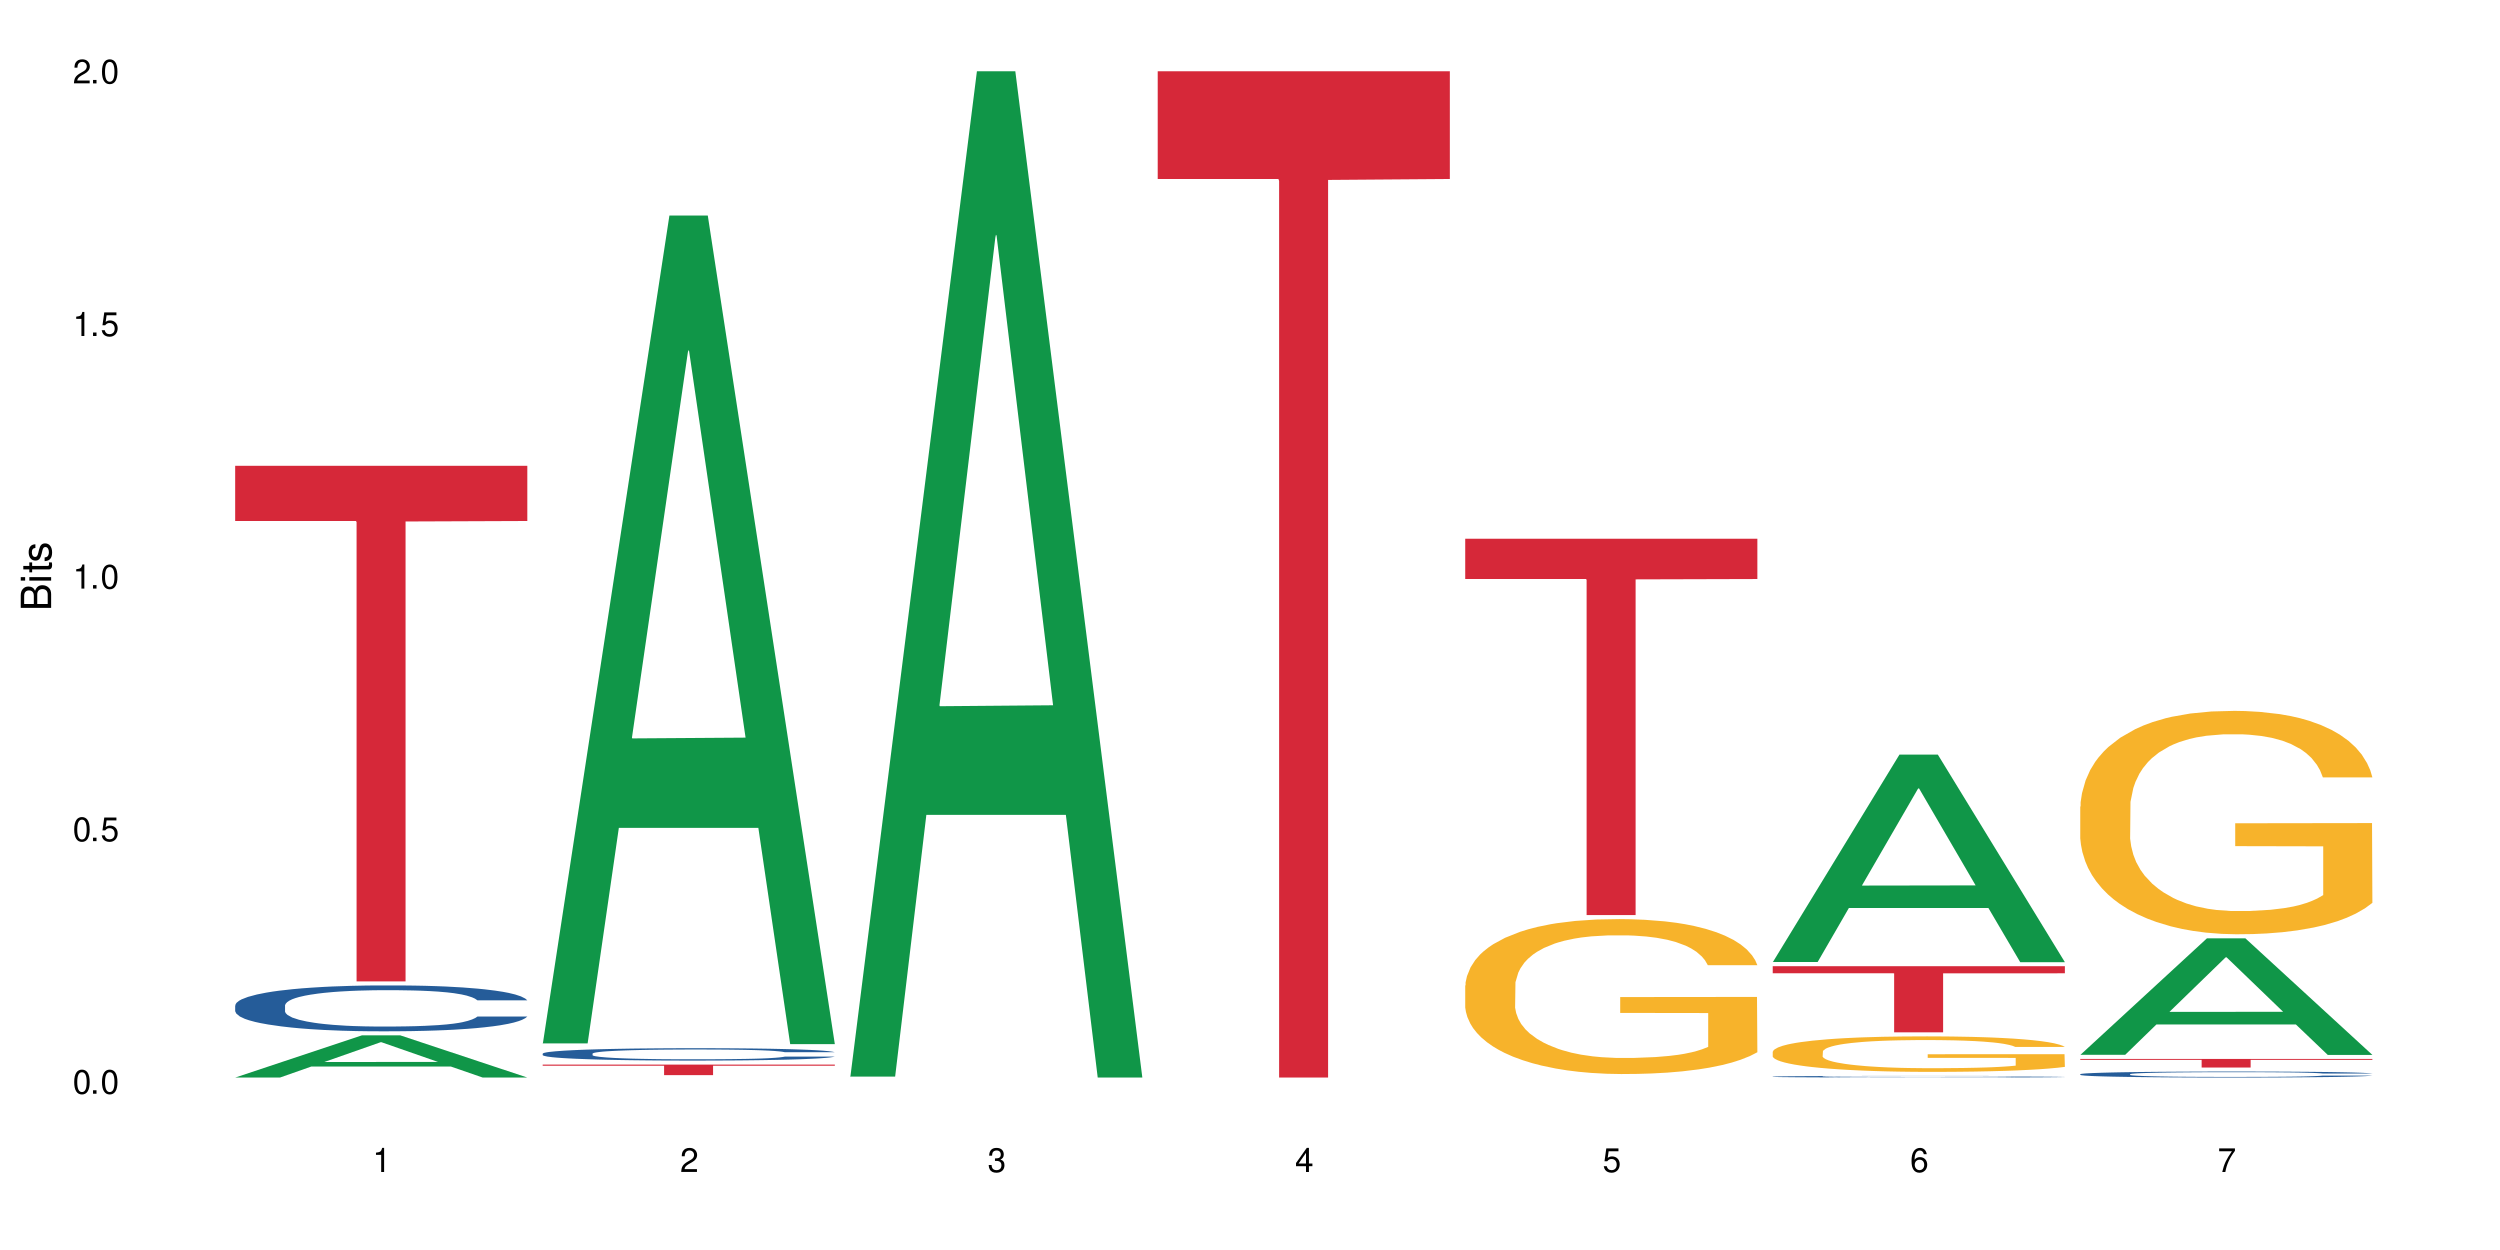 <?xml version="1.0" encoding="UTF-8"?>
<svg xmlns="http://www.w3.org/2000/svg" xmlns:xlink="http://www.w3.org/1999/xlink" width="720" height="360" viewBox="0 0 720 360">
<defs>
<g>
<g id="glyph-0-0">
</g>
<g id="glyph-0-1">
<path d="M 2.641 -6.938 C 2 -6.938 1.422 -6.656 1.078 -6.172 C 0.641 -5.562 0.406 -4.641 0.406 -3.359 C 0.406 -1.016 1.188 0.219 2.641 0.219 C 4.078 0.219 4.859 -1.016 4.859 -3.297 C 4.859 -4.641 4.656 -5.547 4.203 -6.172 C 3.844 -6.656 3.281 -6.938 2.641 -6.938 Z M 2.641 -6.188 C 3.547 -6.188 4 -5.25 4 -3.375 C 4 -1.406 3.562 -0.484 2.625 -0.484 C 1.734 -0.484 1.281 -1.438 1.281 -3.344 C 1.281 -5.25 1.734 -6.188 2.641 -6.188 Z M 2.641 -6.188 "/>
</g>
<g id="glyph-0-2">
<path d="M 1.828 -1 L 0.828 -1 L 0.828 0 L 1.828 0 Z M 1.828 -1 "/>
</g>
<g id="glyph-0-3">
<path d="M 4.562 -6.797 L 1.062 -6.797 L 0.547 -3.094 L 1.328 -3.094 C 1.719 -3.562 2.047 -3.734 2.578 -3.734 C 3.484 -3.734 4.062 -3.109 4.062 -2.094 C 4.062 -1.125 3.484 -0.531 2.578 -0.531 C 1.828 -0.531 1.375 -0.906 1.188 -1.672 L 0.328 -1.672 C 0.453 -1.109 0.547 -0.844 0.75 -0.594 C 1.125 -0.078 1.828 0.219 2.594 0.219 C 3.969 0.219 4.922 -0.781 4.922 -2.219 C 4.922 -3.562 4.031 -4.484 2.719 -4.484 C 2.25 -4.484 1.859 -4.359 1.469 -4.062 L 1.734 -5.969 L 4.562 -5.969 Z M 4.562 -6.797 "/>
</g>
<g id="glyph-0-4">
<path d="M 2.484 -4.938 L 2.484 0 L 3.328 0 L 3.328 -6.938 L 2.766 -6.938 C 2.469 -5.875 2.281 -5.734 0.984 -5.562 L 0.984 -4.938 Z M 2.484 -4.938 "/>
</g>
<g id="glyph-0-5">
<path d="M 4.859 -0.828 L 1.281 -0.828 C 1.359 -1.406 1.672 -1.781 2.5 -2.281 L 3.469 -2.828 C 4.406 -3.344 4.906 -4.062 4.906 -4.906 C 4.906 -5.484 4.672 -6.031 4.266 -6.406 C 3.859 -6.766 3.375 -6.938 2.719 -6.938 C 1.859 -6.938 1.219 -6.625 0.844 -6.031 C 0.609 -5.672 0.5 -5.234 0.484 -4.531 L 1.328 -4.531 C 1.359 -5.016 1.406 -5.281 1.531 -5.516 C 1.75 -5.938 2.188 -6.203 2.703 -6.203 C 3.469 -6.203 4.031 -5.641 4.031 -4.891 C 4.031 -4.344 3.719 -3.859 3.125 -3.516 L 2.234 -3 C 0.812 -2.172 0.406 -1.531 0.328 -0.016 L 4.859 -0.016 Z M 4.859 -0.828 "/>
</g>
<g id="glyph-0-6">
<path d="M 2.125 -3.188 L 2.578 -3.188 C 3.5 -3.188 3.984 -2.766 3.984 -1.922 C 3.984 -1.062 3.469 -0.531 2.594 -0.531 C 1.656 -0.531 1.203 -1 1.156 -2.016 L 0.312 -2.016 C 0.344 -1.453 0.438 -1.094 0.609 -0.781 C 0.953 -0.109 1.625 0.219 2.547 0.219 C 3.953 0.219 4.859 -0.625 4.859 -1.938 C 4.859 -2.828 4.516 -3.297 3.703 -3.594 C 4.344 -3.844 4.656 -4.328 4.656 -5.031 C 4.656 -6.219 3.875 -6.938 2.578 -6.938 C 1.203 -6.938 0.484 -6.172 0.453 -4.703 L 1.297 -4.703 C 1.312 -5.125 1.344 -5.359 1.453 -5.578 C 1.641 -5.969 2.062 -6.203 2.594 -6.203 C 3.344 -6.203 3.797 -5.75 3.797 -5 C 3.797 -4.516 3.609 -4.219 3.25 -4.047 C 3.016 -3.953 2.703 -3.922 2.125 -3.906 Z M 2.125 -3.188 "/>
</g>
<g id="glyph-0-7">
<path d="M 3.141 -1.672 L 3.141 0 L 3.984 0 L 3.984 -1.672 L 4.984 -1.672 L 4.984 -2.438 L 3.984 -2.438 L 3.984 -6.938 L 3.359 -6.938 L 0.266 -2.578 L 0.266 -1.672 Z M 3.141 -2.438 L 1 -2.438 L 3.141 -5.5 Z M 3.141 -2.438 "/>
</g>
<g id="glyph-0-8">
<path d="M 4.781 -5.125 C 4.609 -6.266 3.891 -6.938 2.844 -6.938 C 2.094 -6.938 1.422 -6.578 1.031 -5.953 C 0.594 -5.266 0.406 -4.422 0.406 -3.172 C 0.406 -2 0.578 -1.25 0.984 -0.641 C 1.359 -0.078 1.953 0.219 2.703 0.219 C 3.984 0.219 4.922 -0.75 4.922 -2.094 C 4.922 -3.375 4.062 -4.281 2.844 -4.281 C 2.172 -4.281 1.641 -4.031 1.281 -3.516 C 1.281 -5.234 1.828 -6.188 2.797 -6.188 C 3.391 -6.188 3.797 -5.797 3.938 -5.125 Z M 2.734 -3.531 C 3.547 -3.531 4.062 -2.953 4.062 -2.031 C 4.062 -1.156 3.484 -0.531 2.703 -0.531 C 1.922 -0.531 1.328 -1.188 1.328 -2.078 C 1.328 -2.938 1.906 -3.531 2.734 -3.531 Z M 2.734 -3.531 "/>
</g>
<g id="glyph-0-9">
<path d="M 4.984 -6.797 L 0.438 -6.797 L 0.438 -5.969 L 4.109 -5.969 C 2.5 -3.656 1.828 -2.234 1.328 0 L 2.219 0 C 2.594 -2.172 3.453 -4.047 4.984 -6.094 Z M 4.984 -6.797 "/>
</g>
<g id="glyph-1-0">
</g>
<g id="glyph-1-1">
<path d="M 0 -0.953 L 0 -4.891 C 0 -5.719 -0.234 -6.344 -0.734 -6.797 C -1.188 -7.234 -1.812 -7.469 -2.5 -7.469 C -3.547 -7.469 -4.188 -7 -4.625 -5.875 C -4.984 -6.688 -5.625 -7.094 -6.531 -7.094 C -7.172 -7.094 -7.734 -6.859 -8.141 -6.391 C -8.562 -5.922 -8.75 -5.344 -8.75 -4.5 L -8.75 -0.953 Z M -4.984 -2.062 L -7.766 -2.062 L -7.766 -4.219 C -7.766 -4.844 -7.688 -5.203 -7.453 -5.5 C -7.219 -5.812 -6.859 -5.969 -6.375 -5.969 C -5.891 -5.969 -5.531 -5.812 -5.297 -5.5 C -5.062 -5.203 -4.984 -4.844 -4.984 -4.219 Z M -0.984 -2.062 L -4 -2.062 L -4 -4.781 C -4 -5.766 -3.438 -6.359 -2.484 -6.359 C -1.547 -6.359 -0.984 -5.766 -0.984 -4.781 Z M -0.984 -2.062 "/>
</g>
<g id="glyph-1-2">
<path d="M -6.281 -1.797 L -6.281 -0.797 L 0 -0.797 L 0 -1.797 Z M -8.75 -1.797 L -8.75 -0.797 L -7.484 -0.797 L -7.484 -1.797 Z M -8.75 -1.797 "/>
</g>
<g id="glyph-1-3">
<path d="M -6.281 -3.047 L -6.281 -2.016 L -8.016 -2.016 L -8.016 -1.016 L -6.281 -1.016 L -6.281 -0.172 L -5.469 -0.172 L -5.469 -1.016 L -0.719 -1.016 C -0.078 -1.016 0.281 -1.453 0.281 -2.234 C 0.281 -2.5 0.25 -2.719 0.188 -3.047 L -0.641 -3.047 C -0.609 -2.906 -0.594 -2.766 -0.594 -2.562 C -0.594 -2.141 -0.719 -2.016 -1.156 -2.016 L -5.469 -2.016 L -5.469 -3.047 Z M -6.281 -3.047 "/>
</g>
<g id="glyph-1-4">
<path d="M -4.531 -5.25 C -5.766 -5.25 -6.469 -4.422 -6.469 -2.969 C -6.469 -1.516 -5.719 -0.562 -4.547 -0.562 C -3.562 -0.562 -3.094 -1.062 -2.734 -2.562 L -2.516 -3.484 C -2.344 -4.188 -2.094 -4.469 -1.641 -4.469 C -1.047 -4.469 -0.641 -3.875 -0.641 -3 C -0.641 -2.453 -0.797 -2 -1.062 -1.75 C -1.25 -1.594 -1.422 -1.531 -1.875 -1.469 L -1.875 -0.406 C -0.422 -0.453 0.281 -1.266 0.281 -2.922 C 0.281 -4.5 -0.5 -5.516 -1.719 -5.516 C -2.656 -5.516 -3.172 -4.984 -3.469 -3.734 L -3.703 -2.766 C -3.891 -1.953 -4.156 -1.609 -4.594 -1.609 C -5.188 -1.609 -5.547 -2.125 -5.547 -2.938 C -5.547 -3.75 -5.203 -4.172 -4.531 -4.203 Z M -4.531 -5.25 "/>
</g>
</g>
</defs>
<rect x="-72" y="-36" width="864" height="432" fill="rgb(100%, 100%, 100%)" fill-opacity="1"/>
<path fill-rule="nonzero" fill="rgb(6.275%, 58.824%, 28.235%)" fill-opacity="1" d="M 67.73 310.32 L 67.82 310.309 L 104.227 298.184 L 115.281 298.184 L 151.867 310.332 L 139.012 310.332 L 129.844 307.16 L 89.664 307.16 L 80.676 310.32 L 67.73 310.32 L 93.527 305.852 L 126.156 305.84 L 109.887 300.168 L 109.707 300.156 L 109.527 300.191 L 93.438 305.84 L 93.527 305.852 Z M 67.73 310.32 "/>
<path fill-rule="nonzero" fill="rgb(14.51%, 36.078%, 60%)" fill-opacity="1" d="M 67.73 289.555 L 67.832 289.543 L 67.832 289.254 L 68.141 288.793 L 68.859 288.215 L 69.578 287.816 L 71.426 287.102 L 73.988 286.414 L 76.656 285.883 L 78.605 285.566 L 80.352 285.324 L 84.352 284.879 L 86.918 284.648 L 89.688 284.445 L 93.074 284.238 L 95.535 284.117 L 101.078 283.926 L 105.18 283.84 L 108.363 283.805 L 115.238 283.805 L 119.34 283.852 L 122.316 283.91 L 125.598 284.008 L 128.371 284.117 L 133.191 284.383 L 137.5 284.723 L 139.449 284.914 L 142.527 285.289 L 144.891 285.652 L 146.531 285.965 L 148.379 286.414 L 150.02 286.957 L 151.25 287.574 L 151.867 288.094 L 137.5 288.094 L 136.785 287.609 L 135.961 287.234 L 134.422 286.738 L 132.883 286.391 L 130.73 286.039 L 128.781 285.809 L 126.113 285.578 L 123.754 285.434 L 121.289 285.324 L 118.93 285.254 L 114.414 285.18 L 109.184 285.18 L 107.234 285.203 L 103.23 285.301 L 101.078 285.387 L 98 285.555 L 95.844 285.711 L 93.281 285.953 L 91.535 286.16 L 89.379 286.473 L 87.84 286.75 L 86.098 287.148 L 85.07 287.453 L 84.148 287.789 L 83.328 288.188 L 82.711 288.613 L 82.301 289.059 L 82.094 289.492 L 82.094 291.367 L 82.301 291.801 L 82.812 292.309 L 84.148 293.047 L 86.098 293.688 L 88.355 294.195 L 90.508 294.555 L 91.742 294.727 L 93.383 294.918 L 95.945 295.16 L 99.641 295.402 L 101.797 295.5 L 105.078 295.594 L 108.465 295.645 L 112.98 295.645 L 116.98 295.594 L 119.648 295.535 L 122.418 295.438 L 126.215 295.234 L 128.574 295.039 L 130.629 294.809 L 132.168 294.582 L 133.191 294.387 L 134.73 294.012 L 135.961 293.602 L 136.887 293.18 L 137.5 292.77 L 151.867 292.77 L 151.25 293.25 L 150.328 293.723 L 149.402 294.074 L 147.969 294.496 L 146.324 294.871 L 143.965 295.293 L 142.016 295.57 L 139.449 295.871 L 137.09 296.102 L 134.527 296.309 L 130.73 296.551 L 128.266 296.672 L 125.598 296.777 L 122.418 296.875 L 118.418 296.961 L 114.109 297.008 L 110.105 297.02 L 105.797 296.996 L 102.617 296.949 L 98.41 296.84 L 93.176 296.621 L 89.379 296.391 L 86.406 296.164 L 83.84 295.922 L 80.969 295.594 L 77.273 295.062 L 75.016 294.652 L 73.477 294.316 L 71.734 293.844 L 70.5 293.422 L 69.066 292.742 L 68.039 291.887 L 67.73 291.223 Z M 67.73 289.555 "/>
<path fill-rule="nonzero" fill="rgb(83.922%, 15.686%, 22.353%)" fill-opacity="1" d="M 67.73 134.152 L 151.867 134.152 L 151.867 150.047 L 116.801 150.188 L 116.801 282.641 L 102.695 282.641 L 102.695 150.324 L 102.488 150.047 L 67.73 150.047 Z M 67.73 134.152 "/>
<path fill-rule="nonzero" fill="rgb(6.275%, 58.824%, 28.235%)" fill-opacity="1" d="M 156.293 300.496 L 156.383 300.273 L 192.789 62.082 L 203.844 62.082 L 240.43 300.719 L 227.574 300.719 L 218.406 238.43 L 178.227 238.43 L 169.238 300.496 L 156.293 300.496 L 182.094 212.66 L 214.723 212.434 L 198.453 101.07 L 198.273 100.848 L 198.094 101.52 L 182.004 212.434 L 182.094 212.66 Z M 156.293 300.496 "/>
<path fill-rule="nonzero" fill="rgb(14.51%, 36.078%, 60%)" fill-opacity="1" d="M 156.293 303.434 L 156.398 303.43 L 156.398 303.352 L 156.703 303.23 L 157.422 303.074 L 158.141 302.965 L 159.988 302.773 L 162.555 302.586 L 165.223 302.445 L 167.172 302.359 L 168.914 302.293 L 172.918 302.176 L 175.48 302.113 L 178.25 302.059 L 181.637 302 L 184.102 301.969 L 189.641 301.918 L 193.746 301.895 L 196.926 301.883 L 203.801 301.883 L 207.902 301.898 L 210.879 301.914 L 214.164 301.941 L 216.934 301.969 L 221.754 302.039 L 226.066 302.133 L 228.016 302.184 L 231.094 302.285 L 233.453 302.383 L 235.094 302.469 L 236.941 302.586 L 238.582 302.734 L 239.812 302.902 L 240.43 303.039 L 226.066 303.039 L 225.348 302.91 L 224.527 302.809 L 222.988 302.676 L 221.449 302.582 L 219.293 302.488 L 217.344 302.426 L 214.676 302.363 L 212.316 302.324 L 209.855 302.293 L 207.492 302.273 L 202.98 302.254 L 197.746 302.254 L 195.797 302.262 L 191.797 302.289 L 189.641 302.312 L 186.562 302.355 L 184.406 302.398 L 181.844 302.465 L 180.098 302.52 L 177.945 302.605 L 176.406 302.68 L 174.66 302.785 L 173.633 302.867 L 172.711 302.961 L 171.891 303.066 L 171.273 303.18 L 170.863 303.301 L 170.66 303.418 L 170.66 303.922 L 170.863 304.039 L 171.379 304.176 L 172.711 304.375 L 174.66 304.547 L 176.918 304.688 L 179.074 304.785 L 180.305 304.828 L 181.945 304.883 L 184.512 304.945 L 188.203 305.012 L 190.359 305.039 L 193.641 305.062 L 197.027 305.078 L 201.543 305.078 L 205.543 305.062 L 208.211 305.047 L 210.98 305.02 L 214.777 304.965 L 217.137 304.914 L 219.191 304.852 L 220.73 304.789 L 221.754 304.738 L 223.293 304.637 L 224.527 304.527 L 225.449 304.41 L 226.066 304.301 L 240.43 304.301 L 239.812 304.43 L 238.891 304.559 L 237.969 304.652 L 236.531 304.766 L 234.891 304.867 L 232.527 304.98 L 230.578 305.059 L 228.016 305.137 L 225.656 305.199 L 223.09 305.254 L 219.293 305.32 L 216.832 305.352 L 214.164 305.383 L 210.98 305.41 L 206.98 305.43 L 202.672 305.445 L 198.668 305.449 L 194.359 305.441 L 191.18 305.43 L 186.973 305.398 L 181.738 305.34 L 177.945 305.277 L 174.969 305.215 L 172.402 305.152 L 169.531 305.062 L 165.836 304.922 L 163.578 304.809 L 162.039 304.719 L 160.297 304.59 L 159.066 304.477 L 157.629 304.293 L 156.602 304.062 L 156.293 303.883 Z M 156.293 303.434 "/>
<path fill-rule="nonzero" fill="rgb(83.922%, 15.686%, 22.353%)" fill-opacity="1" d="M 156.293 306.613 L 240.43 306.613 L 240.43 306.938 L 205.363 306.938 L 205.363 309.637 L 191.258 309.637 L 191.258 306.941 L 191.051 306.938 L 156.293 306.938 Z M 156.293 306.613 "/>
<path fill-rule="nonzero" fill="rgb(6.275%, 58.824%, 28.235%)" fill-opacity="1" d="M 244.859 310.059 L 244.949 309.789 L 281.352 20.527 L 292.41 20.527 L 328.992 310.332 L 316.141 310.332 L 306.969 234.684 L 266.789 234.684 L 257.801 310.059 L 244.859 310.059 L 270.656 203.391 L 303.285 203.117 L 287.016 67.875 L 286.836 67.602 L 286.656 68.418 L 270.566 203.117 L 270.656 203.391 Z M 244.859 310.059 "/>
<path fill-rule="nonzero" fill="rgb(83.922%, 15.686%, 22.353%)" fill-opacity="1" d="M 333.422 20.527 L 417.555 20.527 L 417.555 51.547 L 382.492 51.82 L 382.492 310.332 L 368.383 310.332 L 368.383 52.094 L 368.18 51.547 L 333.422 51.547 Z M 333.422 20.527 "/>
<path fill-rule="nonzero" fill="rgb(96.863%, 70.196%, 16.863%)" fill-opacity="1" d="M 421.984 283.812 L 422.086 283.773 L 422.086 282.957 L 422.496 281.121 L 423.523 278.598 L 424.859 276.52 L 426.293 274.887 L 427.219 274.031 L 428.758 272.809 L 430.09 271.914 L 433.477 270.078 L 437.785 268.367 L 440.145 267.633 L 442.812 266.941 L 446.609 266.168 L 448.355 265.883 L 453.688 265.23 L 459.742 264.82 L 466.41 264.699 L 469.488 264.742 L 473.695 264.902 L 479.441 265.352 L 482.727 265.758 L 485.293 266.168 L 487.957 266.695 L 491.242 267.512 L 494.32 268.488 L 496.781 269.469 L 499.246 270.691 L 501.297 271.996 L 503.043 273.422 L 504.582 275.133 L 505.504 276.559 L 506.121 277.984 L 491.859 277.984 L 491.035 276.559 L 490.113 275.457 L 488.574 274.113 L 487.035 273.137 L 485.496 272.359 L 482.625 271.301 L 480.16 270.648 L 477.082 270.078 L 474.105 269.711 L 470.723 269.469 L 468.668 269.387 L 463.23 269.387 L 458.305 269.672 L 455.434 269.996 L 453.383 270.324 L 450.508 270.934 L 448.766 271.422 L 447.738 271.75 L 444.66 273.012 L 442.609 274.152 L 441.48 274.93 L 440.043 276.152 L 439.016 277.25 L 437.887 278.883 L 437.273 280.105 L 436.453 282.875 L 436.348 290.211 L 436.656 291.758 L 437.273 293.43 L 438.094 294.898 L 439.324 296.445 L 440.555 297.629 L 442.711 299.219 L 444.559 300.277 L 445.992 300.969 L 448.766 302.07 L 449.895 302.438 L 452.562 303.172 L 455.332 303.742 L 458.715 304.23 L 461.281 304.473 L 465.387 304.68 L 470.617 304.68 L 476.773 304.434 L 480.676 304.109 L 483.34 303.781 L 485.086 303.496 L 487.242 303.047 L 488.781 302.641 L 490.215 302.191 L 491.961 301.5 L 491.961 291.758 L 466.617 291.719 L 466.617 287.156 L 506.016 287.113 L 506.121 303.047 L 503.965 304.148 L 501.297 305.207 L 498.73 306.023 L 496.066 306.715 L 492.27 307.488 L 489.191 307.98 L 484.469 308.551 L 480.16 308.918 L 475.645 309.16 L 471.645 309.281 L 466.926 309.324 L 462.719 309.242 L 458.203 308.996 L 454.613 308.672 L 451.328 308.266 L 448.047 307.734 L 443.941 306.879 L 441.273 306.188 L 438.504 305.328 L 435.734 304.312 L 433.27 303.211 L 431.629 302.355 L 429.988 301.379 L 428.242 300.156 L 426.602 298.77 L 425.371 297.504 L 424.242 296.078 L 423.422 294.734 L 422.602 292.902 L 422.191 291.434 L 421.984 290.172 Z M 421.984 283.812 "/>
<path fill-rule="nonzero" fill="rgb(83.922%, 15.686%, 22.353%)" fill-opacity="1" d="M 421.984 155.156 L 506.121 155.156 L 506.121 166.758 L 471.055 166.859 L 471.055 263.535 L 456.945 263.535 L 456.945 166.961 L 456.742 166.758 L 421.984 166.758 Z M 421.984 155.156 "/>
<path fill-rule="nonzero" fill="rgb(6.275%, 58.824%, 28.235%)" fill-opacity="1" d="M 510.547 277.047 L 510.637 276.992 L 547.043 217.328 L 558.098 217.328 L 594.684 277.105 L 581.828 277.105 L 572.66 261.5 L 532.48 261.5 L 523.492 277.047 L 510.547 277.047 L 536.348 255.047 L 568.977 254.992 L 552.707 227.094 L 552.527 227.039 L 552.348 227.207 L 536.258 254.992 L 536.348 255.047 Z M 510.547 277.047 "/>
<path fill-rule="nonzero" fill="rgb(14.51%, 36.078%, 60%)" fill-opacity="1" d="M 510.547 310.07 L 510.652 310.066 L 510.652 310.059 L 510.957 310.043 L 511.676 310.02 L 512.395 310.008 L 514.242 309.98 L 516.809 309.957 L 519.473 309.938 L 521.426 309.926 L 523.168 309.918 L 527.168 309.902 L 529.734 309.895 L 532.504 309.887 L 535.891 309.879 L 538.355 309.875 L 543.895 309.871 L 548 309.867 L 551.18 309.863 L 558.055 309.863 L 562.156 309.867 L 565.133 309.867 L 568.418 309.871 L 571.188 309.875 L 576.008 309.887 L 580.32 309.898 L 582.27 309.902 L 585.348 309.918 L 587.707 309.93 L 589.348 309.941 L 591.195 309.957 L 592.836 309.977 L 594.066 310 L 594.684 310.016 L 580.32 310.016 L 579.602 310 L 578.781 309.988 L 577.242 309.969 L 575.703 309.957 L 573.547 309.945 L 571.598 309.938 L 568.93 309.93 L 566.57 309.922 L 564.105 309.918 L 561.746 309.918 L 557.234 309.914 L 550.051 309.914 L 546.051 309.918 L 543.895 309.922 L 540.816 309.926 L 538.66 309.934 L 536.098 309.941 L 534.352 309.949 L 532.199 309.961 L 530.66 309.969 L 528.914 309.984 L 527.887 309.992 L 526.965 310.008 L 526.145 310.02 L 525.527 310.035 L 525.117 310.051 L 524.914 310.066 L 524.914 310.133 L 525.117 310.148 L 525.629 310.164 L 526.965 310.191 L 528.914 310.215 L 531.172 310.234 L 533.324 310.246 L 534.559 310.25 L 536.199 310.258 L 538.766 310.266 L 542.457 310.273 L 544.613 310.277 L 547.895 310.281 L 551.281 310.285 L 555.797 310.285 L 559.797 310.281 L 562.465 310.281 L 565.234 310.277 L 569.031 310.27 L 571.391 310.262 L 573.445 310.254 L 574.984 310.246 L 576.008 310.238 L 577.547 310.227 L 578.781 310.211 L 579.703 310.195 L 580.32 310.184 L 594.684 310.184 L 594.066 310.199 L 593.145 310.215 L 592.223 310.227 L 590.785 310.242 L 589.145 310.258 L 586.781 310.27 L 584.832 310.281 L 582.27 310.293 L 579.91 310.301 L 577.344 310.309 L 573.547 310.316 L 571.086 310.32 L 568.418 310.324 L 565.234 310.328 L 561.234 310.332 L 548.613 310.332 L 545.434 310.328 L 541.227 310.324 L 535.992 310.316 L 532.199 310.309 L 529.223 310.301 L 526.656 310.293 L 523.785 310.281 L 520.09 310.262 L 517.832 310.25 L 516.293 310.238 L 514.551 310.219 L 513.316 310.207 L 511.883 310.18 L 510.855 310.152 L 510.547 310.129 Z M 510.547 310.07 "/>
<path fill-rule="nonzero" fill="rgb(96.863%, 70.196%, 16.863%)" fill-opacity="1" d="M 510.547 302.855 L 510.652 302.844 L 510.652 302.66 L 511.062 302.238 L 512.086 301.66 L 513.422 301.184 L 514.855 300.809 L 515.781 300.613 L 517.32 300.332 L 518.652 300.129 L 522.039 299.707 L 526.348 299.316 L 528.707 299.148 L 531.375 298.988 L 535.172 298.809 L 536.918 298.746 L 542.254 298.594 L 548.305 298.504 L 554.977 298.473 L 558.055 298.484 L 562.262 298.52 L 568.008 298.625 L 571.289 298.719 L 573.855 298.809 L 576.523 298.934 L 579.805 299.117 L 582.883 299.344 L 585.348 299.566 L 587.809 299.848 L 589.859 300.145 L 591.605 300.473 L 593.145 300.863 L 594.066 301.191 L 594.684 301.52 L 580.422 301.52 L 579.602 301.191 L 578.676 300.941 L 577.137 300.633 L 575.598 300.406 L 574.059 300.23 L 571.188 299.988 L 568.723 299.836 L 565.645 299.707 L 562.672 299.621 L 559.285 299.566 L 557.234 299.547 L 551.793 299.547 L 546.871 299.613 L 543.996 299.688 L 541.945 299.762 L 539.07 299.902 L 537.328 300.016 L 536.301 300.09 L 533.223 300.379 L 531.172 300.641 L 530.043 300.816 L 528.605 301.098 L 527.582 301.352 L 526.453 301.723 L 525.836 302.004 L 525.016 302.641 L 524.914 304.32 L 525.219 304.676 L 525.836 305.059 L 526.656 305.395 L 527.887 305.75 L 529.121 306.02 L 531.273 306.387 L 533.121 306.629 L 534.559 306.785 L 537.328 307.039 L 538.457 307.121 L 541.125 307.289 L 543.895 307.422 L 547.281 307.535 L 549.844 307.59 L 553.949 307.637 L 559.184 307.637 L 565.34 307.582 L 569.238 307.504 L 571.906 307.43 L 573.648 307.367 L 575.805 307.262 L 577.344 307.168 L 578.781 307.066 L 580.523 306.906 L 580.523 304.676 L 555.18 304.668 L 555.18 303.621 L 594.582 303.609 L 594.684 307.262 L 592.527 307.516 L 589.859 307.758 L 587.297 307.945 L 584.629 308.102 L 580.832 308.281 L 577.754 308.395 L 573.035 308.523 L 568.723 308.609 L 564.211 308.664 L 560.207 308.691 L 555.488 308.699 L 551.281 308.684 L 546.766 308.625 L 543.176 308.551 L 539.895 308.457 L 536.609 308.336 L 532.504 308.141 L 529.836 307.98 L 527.066 307.785 L 524.297 307.551 L 521.836 307.301 L 520.191 307.105 L 518.551 306.879 L 516.809 306.602 L 515.164 306.281 L 513.934 305.992 L 512.805 305.664 L 511.984 305.359 L 511.164 304.938 L 510.754 304.602 L 510.547 304.312 Z M 510.547 302.855 "/>
<path fill-rule="nonzero" fill="rgb(83.922%, 15.686%, 22.353%)" fill-opacity="1" d="M 510.547 278.27 L 594.684 278.27 L 594.684 280.309 L 559.617 280.324 L 559.617 297.309 L 545.512 297.309 L 545.512 280.344 L 545.305 280.309 L 510.547 280.309 Z M 510.547 278.27 "/>
<path fill-rule="nonzero" fill="rgb(6.275%, 58.824%, 28.235%)" fill-opacity="1" d="M 599.113 303.785 L 599.203 303.754 L 635.605 270.234 L 646.664 270.234 L 683.246 303.816 L 670.395 303.816 L 661.223 295.051 L 621.043 295.051 L 612.055 303.785 L 599.113 303.785 L 624.91 291.426 L 657.539 291.395 L 641.27 275.719 L 641.09 275.688 L 640.91 275.785 L 624.82 291.395 L 624.91 291.426 Z M 599.113 303.785 "/>
<path fill-rule="nonzero" fill="rgb(14.51%, 36.078%, 60%)" fill-opacity="1" d="M 599.113 309.359 L 599.215 309.355 L 599.215 309.316 L 599.523 309.258 L 600.238 309.184 L 600.957 309.129 L 602.805 309.039 L 605.371 308.949 L 608.039 308.879 L 609.988 308.836 L 611.73 308.805 L 615.734 308.746 L 618.297 308.719 L 621.07 308.691 L 624.453 308.664 L 626.918 308.648 L 632.457 308.621 L 636.562 308.609 L 639.742 308.605 L 646.617 308.605 L 650.723 308.613 L 653.695 308.621 L 656.98 308.633 L 659.75 308.648 L 664.574 308.684 L 668.883 308.727 L 670.832 308.75 L 673.91 308.801 L 676.27 308.848 L 677.91 308.891 L 679.758 308.949 L 681.398 309.02 L 682.633 309.098 L 683.246 309.168 L 668.883 309.168 L 668.164 309.102 L 667.344 309.055 L 665.805 308.988 L 664.266 308.945 L 662.109 308.898 L 660.16 308.867 L 657.492 308.84 L 655.133 308.82 L 652.672 308.805 L 650.312 308.797 L 645.797 308.785 L 640.562 308.785 L 638.613 308.789 L 634.613 308.801 L 632.457 308.812 L 629.379 308.836 L 627.227 308.855 L 624.66 308.887 L 622.914 308.914 L 620.762 308.957 L 619.223 308.992 L 617.477 309.043 L 616.453 309.082 L 615.527 309.129 L 614.707 309.18 L 614.09 309.234 L 613.68 309.293 L 613.477 309.348 L 613.477 309.594 L 613.68 309.652 L 614.195 309.719 L 615.527 309.812 L 617.477 309.898 L 619.734 309.965 L 621.891 310.012 L 623.121 310.031 L 624.762 310.059 L 627.328 310.09 L 631.02 310.121 L 633.176 310.133 L 636.461 310.145 L 639.844 310.152 L 644.359 310.152 L 648.359 310.145 L 651.027 310.137 L 653.801 310.125 L 657.594 310.098 L 659.957 310.074 L 662.008 310.043 L 663.547 310.016 L 664.574 309.988 L 666.113 309.941 L 667.344 309.887 L 668.266 309.832 L 668.883 309.777 L 683.246 309.777 L 682.633 309.84 L 681.707 309.902 L 680.785 309.949 L 679.348 310.004 L 677.707 310.051 L 675.348 310.105 L 673.398 310.145 L 670.832 310.184 L 668.473 310.211 L 665.906 310.238 L 662.109 310.27 L 659.648 310.285 L 656.98 310.301 L 653.801 310.312 L 649.797 310.324 L 645.488 310.332 L 641.488 310.332 L 637.176 310.328 L 633.996 310.324 L 629.789 310.309 L 624.559 310.281 L 620.762 310.25 L 617.785 310.219 L 615.219 310.188 L 612.348 310.145 L 608.652 310.078 L 606.395 310.023 L 604.855 309.98 L 603.113 309.918 L 601.883 309.863 L 600.445 309.773 L 599.418 309.66 L 599.113 309.574 Z M 599.113 309.359 "/>
<path fill-rule="nonzero" fill="rgb(96.863%, 70.196%, 16.863%)" fill-opacity="1" d="M 599.113 232.285 L 599.215 232.227 L 599.215 231.051 L 599.625 228.406 L 600.652 224.766 L 601.984 221.77 L 603.422 219.418 L 604.344 218.184 L 605.883 216.422 L 607.219 215.129 L 610.602 212.484 L 614.914 210.016 L 617.273 208.957 L 619.941 207.961 L 623.738 206.844 L 625.48 206.434 L 630.816 205.492 L 636.871 204.906 L 643.539 204.727 L 646.617 204.785 L 650.824 205.023 L 656.57 205.668 L 659.852 206.258 L 662.418 206.844 L 665.086 207.605 L 668.367 208.781 L 671.445 210.191 L 673.91 211.602 L 676.371 213.367 L 678.426 215.246 L 680.168 217.301 L 681.707 219.77 L 682.633 221.828 L 683.246 223.883 L 668.984 223.883 L 668.164 221.828 L 667.242 220.242 L 665.703 218.301 L 664.164 216.891 L 662.625 215.773 L 659.75 214.246 L 657.289 213.309 L 654.211 212.484 L 651.234 211.957 L 647.848 211.602 L 645.797 211.484 L 640.359 211.484 L 635.434 211.898 L 632.559 212.367 L 630.508 212.836 L 627.637 213.719 L 625.891 214.422 L 624.863 214.895 L 621.785 216.715 L 619.734 218.359 L 618.605 219.477 L 617.168 221.238 L 616.145 222.824 L 615.016 225.176 L 614.398 226.938 L 613.578 230.934 L 613.477 241.512 L 613.785 243.746 L 614.398 246.152 L 615.219 248.27 L 616.453 250.5 L 617.684 252.207 L 619.836 254.496 L 621.684 256.023 L 623.121 257.023 L 625.891 258.609 L 627.02 259.141 L 629.688 260.195 L 632.457 261.02 L 635.844 261.727 L 638.41 262.078 L 642.512 262.371 L 647.746 262.371 L 653.902 262.02 L 657.801 261.547 L 660.469 261.078 L 662.211 260.668 L 664.367 260.02 L 665.906 259.434 L 667.344 258.785 L 669.086 257.789 L 669.086 243.746 L 643.742 243.688 L 643.742 237.105 L 683.145 237.047 L 683.246 260.02 L 681.094 261.605 L 678.426 263.137 L 675.859 264.309 L 673.191 265.309 L 669.395 266.426 L 666.316 267.129 L 661.598 267.953 L 657.289 268.48 L 652.773 268.836 L 648.773 269.012 L 644.051 269.07 L 639.844 268.953 L 635.332 268.598 L 631.738 268.129 L 628.457 267.543 L 625.172 266.777 L 621.07 265.543 L 618.402 264.547 L 615.629 263.312 L 612.859 261.844 L 610.398 260.254 L 608.758 259.023 L 607.113 257.613 L 605.371 255.848 L 603.73 253.852 L 602.496 252.031 L 601.367 249.973 L 600.547 248.035 L 599.727 245.391 L 599.316 243.273 L 599.113 241.453 Z M 599.113 232.285 "/>
<path fill-rule="nonzero" fill="rgb(83.922%, 15.686%, 22.353%)" fill-opacity="1" d="M 599.113 304.98 L 683.246 304.98 L 683.246 305.246 L 648.184 305.246 L 648.184 307.441 L 634.074 307.441 L 634.074 305.25 L 633.871 305.246 L 599.113 305.246 Z M 599.113 304.98 "/>
<g fill="rgb(0%, 0%, 0%)" fill-opacity="1">
<use xlink:href="#glyph-0-1" x="20.965" y="314.993"/>
<use xlink:href="#glyph-0-2" x="25.965" y="314.993"/>
<use xlink:href="#glyph-0-1" x="28.965" y="314.993"/>
</g>
<g fill="rgb(0%, 0%, 0%)" fill-opacity="1">
<use xlink:href="#glyph-0-1" x="20.965" y="242.251"/>
<use xlink:href="#glyph-0-2" x="25.965" y="242.251"/>
<use xlink:href="#glyph-0-3" x="28.965" y="242.251"/>
</g>
<g fill="rgb(0%, 0%, 0%)" fill-opacity="1">
<use xlink:href="#glyph-0-4" x="20.965" y="169.509"/>
<use xlink:href="#glyph-0-2" x="25.965" y="169.509"/>
<use xlink:href="#glyph-0-1" x="28.965" y="169.509"/>
</g>
<g fill="rgb(0%, 0%, 0%)" fill-opacity="1">
<use xlink:href="#glyph-0-4" x="20.965" y="96.767"/>
<use xlink:href="#glyph-0-2" x="25.965" y="96.767"/>
<use xlink:href="#glyph-0-3" x="28.965" y="96.767"/>
</g>
<g fill="rgb(0%, 0%, 0%)" fill-opacity="1">
<use xlink:href="#glyph-0-5" x="20.965" y="24.024"/>
<use xlink:href="#glyph-0-2" x="25.965" y="24.024"/>
<use xlink:href="#glyph-0-1" x="28.965" y="24.024"/>
</g>
<g fill="rgb(0%, 0%, 0%)" fill-opacity="1">
<use xlink:href="#glyph-0-4" x="107.297" y="337.532"/>
</g>
<g fill="rgb(0%, 0%, 0%)" fill-opacity="1">
<use xlink:href="#glyph-0-5" x="195.863" y="337.532"/>
</g>
<g fill="rgb(0%, 0%, 0%)" fill-opacity="1">
<use xlink:href="#glyph-0-6" x="284.426" y="337.532"/>
</g>
<g fill="rgb(0%, 0%, 0%)" fill-opacity="1">
<use xlink:href="#glyph-0-7" x="372.988" y="337.532"/>
</g>
<g fill="rgb(0%, 0%, 0%)" fill-opacity="1">
<use xlink:href="#glyph-0-3" x="461.551" y="337.532"/>
</g>
<g fill="rgb(0%, 0%, 0%)" fill-opacity="1">
<use xlink:href="#glyph-0-8" x="550.117" y="337.532"/>
</g>
<g fill="rgb(0%, 0%, 0%)" fill-opacity="1">
<use xlink:href="#glyph-0-9" x="638.68" y="337.532"/>
</g>
<g fill="rgb(0%, 0%, 0%)" fill-opacity="1">
<use xlink:href="#glyph-1-1" x="14.725" y="176.012"/>
<use xlink:href="#glyph-1-2" x="14.725" y="168.012"/>
<use xlink:href="#glyph-1-3" x="14.725" y="165.012"/>
<use xlink:href="#glyph-1-4" x="14.725" y="162.012"/>
</g>
</svg>
